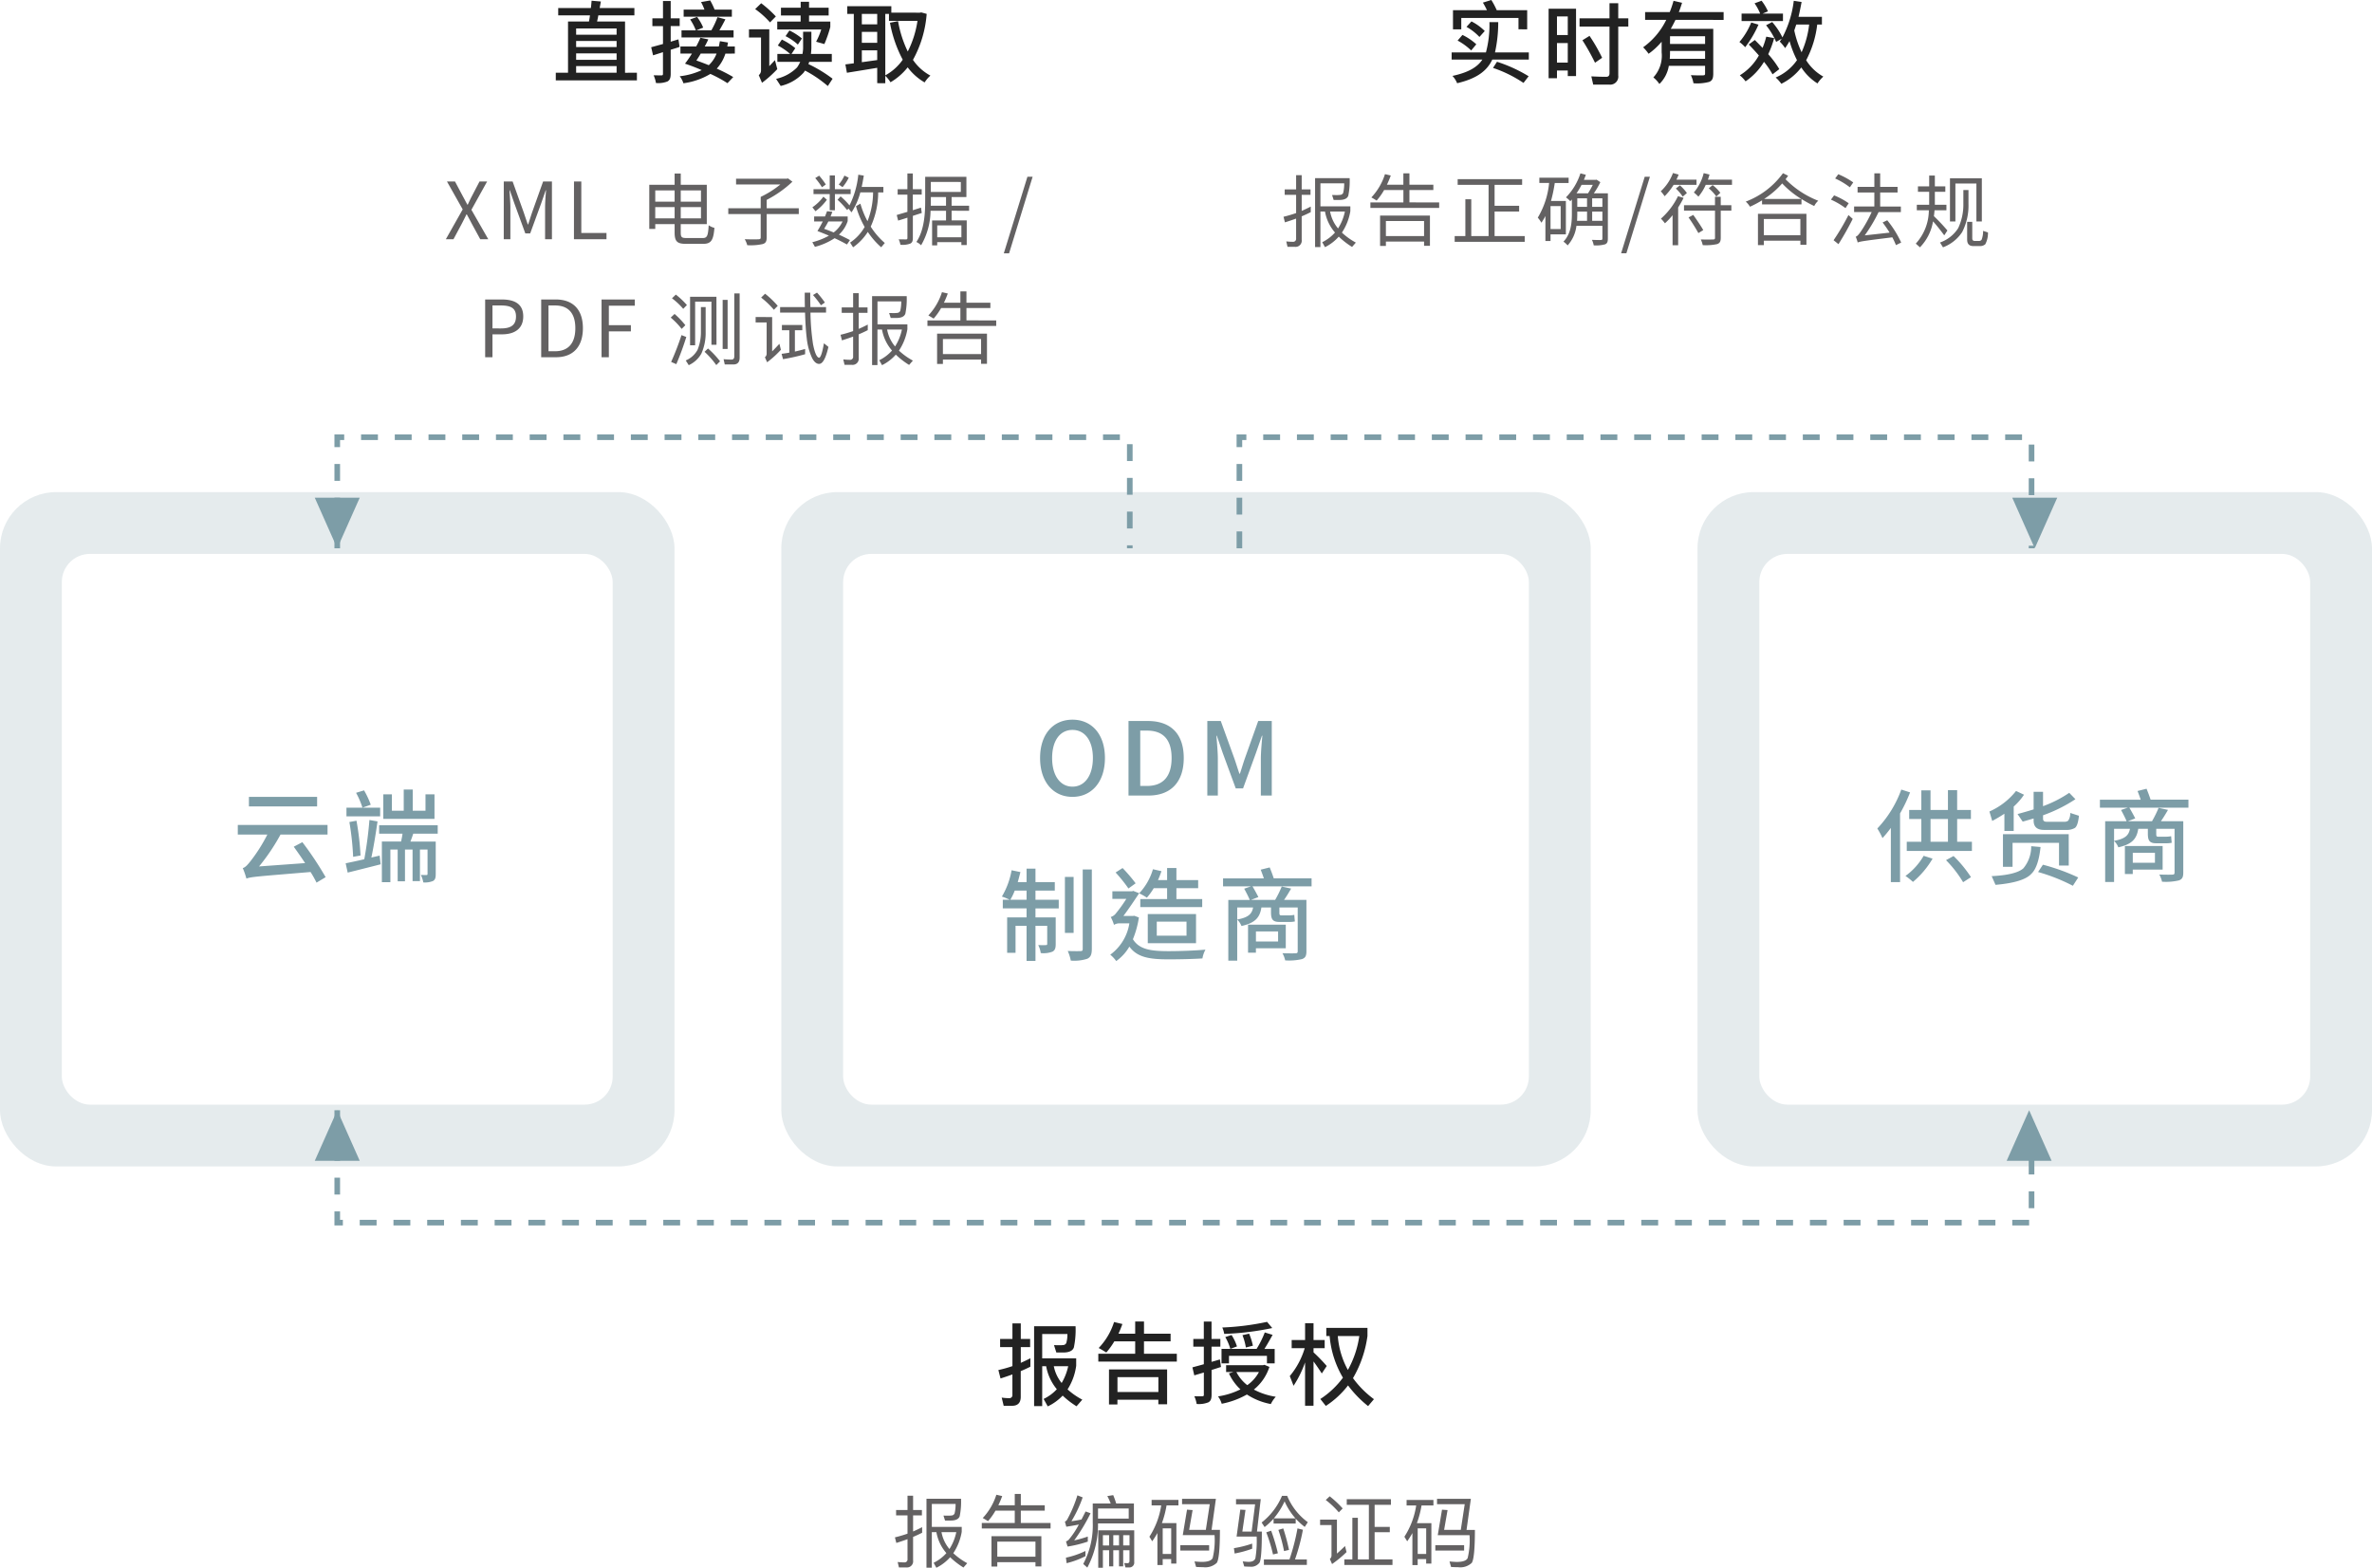 <svg xmlns="http://www.w3.org/2000/svg" xmlns:xlink="http://www.w3.org/1999/xlink" width="422" height="278.982" viewBox="0 0 422 278.982">
  <defs>
    <filter id="Rectangle_15557" x="2" y="89.568" width="116" height="116" filterUnits="userSpaceOnUse">
      <feOffset input="SourceAlpha"/>
      <feGaussianBlur stdDeviation="3" result="blur"/>
      <feFlood flood-opacity="0.161"/>
      <feComposite operator="in" in2="blur"/>
      <feComposite in="SourceGraphic"/>
    </filter>
    <filter id="Rectangle_15559" x="141" y="89.568" width="140" height="116" filterUnits="userSpaceOnUse">
      <feOffset input="SourceAlpha"/>
      <feGaussianBlur stdDeviation="3" result="blur-2"/>
      <feFlood flood-opacity="0.161"/>
      <feComposite operator="in" in2="blur-2"/>
      <feComposite in="SourceGraphic"/>
    </filter>
    <filter id="Rectangle_15561" x="304" y="89.568" width="116" height="116" filterUnits="userSpaceOnUse">
      <feOffset input="SourceAlpha"/>
      <feGaussianBlur stdDeviation="3" result="blur-3"/>
      <feFlood flood-opacity="0.161"/>
      <feComposite operator="in" in2="blur-3"/>
      <feComposite in="SourceGraphic"/>
    </filter>
  </defs>
  <g id="Group_107934" data-name="Group 107934" transform="translate(8734 2571.568)">
    <rect id="Rectangle_15556" data-name="Rectangle 15556" width="120" height="120" rx="10" transform="translate(-8734 -2484)" fill="#7d9da7" opacity="0.2"/>
    <g transform="matrix(1, 0, 0, 1, -8734, -2571.57)" filter="url(#Rectangle_15557)">
      <rect id="Rectangle_15557-2" data-name="Rectangle 15557" width="98" height="98" rx="5" transform="translate(11 98.57)" fill="#fff"/>
    </g>
    <rect id="Rectangle_15558" data-name="Rectangle 15558" width="144" height="120" rx="10" transform="translate(-8595 -2484)" fill="#7d9da7" opacity="0.2"/>
    <g transform="matrix(1, 0, 0, 1, -8734, -2571.57)" filter="url(#Rectangle_15559)">
      <rect id="Rectangle_15559-2" data-name="Rectangle 15559" width="122" height="98" rx="5" transform="translate(150 98.57)" fill="#fff"/>
    </g>
    <rect id="Rectangle_15560" data-name="Rectangle 15560" width="120" height="120" rx="10" transform="translate(-8432 -2484)" fill="#7d9da7" opacity="0.2"/>
    <g transform="matrix(1, 0, 0, 1, -8734, -2571.57)" filter="url(#Rectangle_15561)">
      <rect id="Rectangle_15561-2" data-name="Rectangle 15561" width="98" height="98" rx="5" transform="translate(313 98.57)" fill="#fff"/>
    </g>
    <path id="Path_129305" data-name="Path 129305" d="M20.32,12.136c-.56.288-1.136.56-1.712.816v-2.8h1.664V8.7H18.608V5.928H17.12V8.7H14.928v1.456H17.12v3.376a22.2,22.2,0,0,1-2.5.7l.384,1.5q1.056-.336,2.112-.72v3.616a.537.537,0,0,1-.592.608,9.565,9.565,0,0,1-1.312-.1l.352,1.456h1.5c1.024,0,1.536-.544,1.536-1.6V14.424c.576-.24,1.136-.5,1.712-.784Zm2.1,1.408h.7a8.816,8.816,0,0,0,1.9,4.1,7.6,7.6,0,0,1-2.352,1.728l.736,1.328a8.977,8.977,0,0,0,2.656-1.92,14.912,14.912,0,0,0,2.464,1.9L29.552,19.5a12.664,12.664,0,0,1-2.624-1.824,10.373,10.373,0,0,0,1.536-4.208V12.152H22.416V7.816H26.9a5.387,5.387,0,0,1-.208,1.632.71.71,0,0,1-.4.32,5.613,5.613,0,0,1-.848.048c-.384,0-.688-.016-.928-.016l.416,1.312h1.2q1.608,0,1.92-.912a15.248,15.248,0,0,0,.3-3.76H20.976V20.648h1.44Zm2.064,0h2.56a9.98,9.98,0,0,1-1.168,2.992A6.841,6.841,0,0,1,24.48,13.544ZM43.088,15.5v2.64h-7.28V15.5ZM34.3,20.36h1.5v-.848h7.28v.816H44.64V14.12H34.3Zm6.224-9.024V9.128h4.736V7.768H40.528V5.592H38.96V7.768H35.984c.256-.56.5-1.152.7-1.728L35.2,5.688a11.736,11.736,0,0,1-2.736,4.624c.368.192,1.04.592,1.36.8a13.831,13.831,0,0,0,1.424-1.984H38.96v2.208H32.4v1.392H46.368V11.336Zm21.9-5.68a46.584,46.584,0,0,1-7.968,1.008A4.645,4.645,0,0,1,54.8,7.8a49.535,49.535,0,0,0,8.544-1.04ZM59.9,9.9a11.234,11.234,0,0,0-.672-2.144l-1.184.272a10.372,10.372,0,0,1,.608,2.192Zm-2.832.128a8.539,8.539,0,0,0-.96-2.032l-1.12.368a9.468,9.468,0,0,1,.9,2.1ZM55.648,11.7H62.4v1.344h1.376V10.472H61.952c.464-.72.992-1.664,1.456-2.5l-1.392-.432a17.213,17.213,0,0,1-1.456,2.928H54.32v2.576h1.328Zm-1.424,1.984-.192-1.344c-.5.16-1.008.3-1.488.432v-2.7h1.568V8.7H52.544V5.608H51.168V8.7H49.3v1.376h1.872v3.12c-.768.224-1.472.4-2.032.56l.336,1.424c.512-.16,1.1-.32,1.7-.512v3.952c0,.224-.08.272-.272.272-.176.016-.784.016-1.424,0a5.374,5.374,0,0,1,.416,1.376,4.533,4.533,0,0,0,2.08-.288c.416-.224.576-.624.576-1.36v-4.4Zm6.752.9A6.621,6.621,0,0,1,58.9,16.92a6.985,6.985,0,0,1-1.936-2.336Zm.976-1.28-.24.064H55.136v1.216h1.3l-.8.24a9.009,9.009,0,0,0,2.048,2.848A13.192,13.192,0,0,1,53.7,18.92a4.388,4.388,0,0,1,.656,1.312,14.811,14.811,0,0,0,4.48-1.648,11.751,11.751,0,0,0,4.256,1.7,5.451,5.451,0,0,1,.88-1.3,12.052,12.052,0,0,1-3.9-1.28,8.508,8.508,0,0,0,2.768-4.032Zm8.736-.608c.416.56.912,1.28,1.472,2.144l.88-1.328a31.183,31.183,0,0,0-2.352-2.432v-.736h1.984V8.888H70.688V5.9h-1.5V8.888H66.8v1.456h2.32a13.9,13.9,0,0,1-2.656,4.96l.672,1.728a19,19,0,0,0,2.048-4.16v7.712h1.5Zm8.144-4.512A17.444,17.444,0,0,1,76.8,14.216a14.892,14.892,0,0,1-1.792-6.032ZM75.92,15.592A15.441,15.441,0,0,1,71.9,19.384l.976,1.232a15.932,15.932,0,0,0,3.952-3.648,19.787,19.787,0,0,0,3.568,3.68l1.04-1.232a17.213,17.213,0,0,1-3.728-3.744,20.3,20.3,0,0,0,2.576-7.5V6.728H72.96V8.184h.592A17.418,17.418,0,0,0,75.92,15.592Z" transform="translate(-8571 -2342)" fill="#222"/>
    <path id="Path_129301" data-name="Path 129301" d="M18.5,17.192h7.2v1.184H18.5Zm7.2-6.7v1.12H18.5v-1.12Zm0,3.312H18.5V12.728h7.2Zm-7.2,1.12h7.2v1.152H18.5Zm8.7,3.456V9.256H22.224c.08-.352.16-.7.224-1.088h6.416V6.856H22.688L22.9,5.7,21.248,5.56c-.032.384-.064.848-.128,1.3H15.312V8.168H20.96c-.048.384-.112.752-.176,1.088H17.056v9.12H14.88v1.36H29.312v-1.36ZM46.208,7.144H43.136a12.726,12.726,0,0,0-.784-1.632L40.72,5.8a9.3,9.3,0,0,1,.608,1.344h-3.7V8.408h8.576Zm.3,3.68H43.984c.352-.576.72-1.28,1.072-1.952l-1.408-.384a15.393,15.393,0,0,1-1.088,2.336H39.888l1.216-.48a8.417,8.417,0,0,0-1.088-1.9l-1.232.448a9.412,9.412,0,0,1,1.008,1.936H37.248v1.264h9.264ZM36.7,12.44c-.448.128-.928.272-1.376.416V10.072h1.6V8.7h-1.6V5.608H33.952V8.7H32.064v1.376h1.888v3.184c-.8.224-1.52.416-2.1.576l.336,1.44,1.76-.56v3.84c0,.224-.064.288-.272.288-.176,0-.768,0-1.392-.016A5.374,5.374,0,0,1,32.7,20.2a4.463,4.463,0,0,0,2.048-.272c.416-.24.576-.624.576-1.376V14.28c.528-.16,1.072-.32,1.584-.5Zm6.784,2.528A5.539,5.539,0,0,1,42.1,17.032c-.752-.3-1.5-.592-2.208-.832.256-.384.528-.8.768-1.232Zm3.248,0V13.7H45.392c.048-.24.08-.464.128-.7l-1.44-.24c-.064.336-.128.64-.192.944H41.376c.24-.416.448-.864.64-1.264l-1.408-.288a15.136,15.136,0,0,1-.752,1.552h-2.8v1.264H39.1a20.317,20.317,0,0,1-1.232,1.792c.944.32,1.968.7,2.976,1.152A12.383,12.383,0,0,1,36.928,19a3.881,3.881,0,0,1,.656,1.248,12.525,12.525,0,0,0,4.8-1.664,23.781,23.781,0,0,1,3.04,1.648l1.024-1.088a27.159,27.159,0,0,0-2.928-1.5,7.156,7.156,0,0,0,1.536-2.672Zm8.208-8.16V8.184h3.5V9.272h-4.16V10.68h7.824a11.862,11.862,0,0,1-.912,2.176l1.472.416a22.1,22.1,0,0,0,1.056-3.04v-.96H59.936V8.184h3.488V6.808H59.936V5.752H58.448V6.808Zm-.64,8.224V16.44h4.064a5.467,5.467,0,0,1-.56.992,7.5,7.5,0,0,1-3.728,2.032l.816,1.264a7.941,7.941,0,0,0,4.064-2.352c.1-.128.176-.256.272-.384a21.577,21.577,0,0,1,4.048,2.752l.848-1.3a24.072,24.072,0,0,0-4.3-2.608c.048-.128.1-.256.144-.4h4.016V15.032H60.272c.032-.32.064-.64.08-.992V11.08H58.88v2.96a6.722,6.722,0,0,1-.112.992H56.816l.672-1.024A11.243,11.243,0,0,0,55.1,12.472l-.72,1.056a11.408,11.408,0,0,1,2.192,1.5Zm2.144-4.176-.688,1.008a9.406,9.406,0,0,1,2.192,1.5l.72-1.088A10.741,10.741,0,0,0,56.448,10.856ZM51.424,6.008l-1.072,1.04a15.418,15.418,0,0,1,2.64,2.368l1.04-1.056A20.185,20.185,0,0,0,51.424,6.008Zm-2.176,4.64V12.1h2.144v5.888a1.062,1.062,0,0,1-.4.816l.576,1.36a20.3,20.3,0,0,0,2.72-2.432l-.416-1.6c-.352.384-.688.736-1.008,1.072v-6.56ZM73.5,7.912h.656V9.144h5.072A17.782,17.782,0,0,1,77.5,14.6a20.226,20.226,0,0,1-1.728-5.408l-1.44.288a22.536,22.536,0,0,0,2.272,6.576,9.116,9.116,0,0,1-3.1,2.784ZM69.328,16.5V14.392h2.736V16.12Zm2.736-8.592V9.768H69.328V7.912ZM69.328,11.1h2.736v1.952H69.328ZM79.9,7.64l-.256.048H74.576V6.536h-7.84V7.912H67.9V16.7c-.56.064-1.056.144-1.5.192l.272,1.488c1.488-.24,3.456-.56,5.392-.88v2.736H73.5V18.92a5.75,5.75,0,0,1,.928,1.152,10.959,10.959,0,0,0,3.056-2.656A10.06,10.06,0,0,0,80.5,20.1a5.664,5.664,0,0,1,1.024-1.216,8.81,8.81,0,0,1-3.1-2.8A20,20,0,0,0,80.864,7.9Z" transform="translate(-8650 -2577)" fill="#222"/>
    <path id="Path_129303" data-name="Path 129303" d="M16.976,8.632H27.152v2.016H28.7V7.24H23.28a13.244,13.244,0,0,0-.96-1.808l-1.5.464a15.238,15.238,0,0,1,.72,1.344H15.5v3.408h1.472Zm4.176,2.32A9.315,9.315,0,0,0,18.784,9.24l-.88.976a9.6,9.6,0,0,1,2.3,1.792Zm-4.832,1.7a10.965,10.965,0,0,1,2.416,1.76l.912-1.1a10.362,10.362,0,0,0-2.464-1.664Zm6.3,4.864a22.522,22.522,0,0,1,5.424,2.672L28.96,19a25.874,25.874,0,0,0-5.632-2.576Zm.352-2.752a24.622,24.622,0,0,0,.576-5.392H21.984a18.9,18.9,0,0,1-.624,5.392h-6.1v1.264h5.472c-.88,1.344-2.48,2.3-5.328,2.912a4.167,4.167,0,0,1,.832,1.3c3.552-.832,5.328-2.224,6.256-4.208h6.5V14.76ZM37.392,6.984h-4.88V19.352H34V17.976h1.92v.992h1.472ZM34,16.568V13.1h1.92v3.472Zm0-4.9V8.36h1.92v3.312Zm5.792.144-1.264.784a38.684,38.684,0,0,1,2.24,4l1.264-.88A30.574,30.574,0,0,0,39.792,11.816Zm3.488,8.672A1.438,1.438,0,0,0,44.9,18.856v-8.7h1.792V8.7H44.9V6.008H43.344V8.7H38.016v1.456h5.328v8.32q0,.624-.576.624c-.848,0-1.728-.032-2.656-.08l.336,1.472Zm17.072-7.232h-6.24V11.88h6.24ZM54.064,15.9c.032-.384.048-.768.048-1.12V14.5h6.24V15.9Zm9.584-6.928V7.576H55.68c.224-.544.4-1.1.576-1.648l-1.52-.352a17.285,17.285,0,0,1-.672,2H49.68V8.968h3.76a12.985,12.985,0,0,1-4.112,4.88A8.271,8.271,0,0,1,50.3,15a12.271,12.271,0,0,0,2.32-2.144v1.888a5.679,5.679,0,0,1-1.472,4.464,5.355,5.355,0,0,1,1.072,1.168,5.819,5.819,0,0,0,1.68-3.232h6.448V18.52c0,.24-.08.32-.352.32-.272.016-1.232.016-2.176-.032a5.59,5.59,0,0,1,.464,1.44,8.253,8.253,0,0,0,2.784-.24c.576-.224.736-.672.736-1.472V10.568H54.24c.3-.512.576-1.056.848-1.6Zm10.56-1.12H70.576l.96-.4A8.952,8.952,0,0,0,70.4,5.56l-1.248.464a8.942,8.942,0,0,1,.992,1.824h-3.3V9.176h7.36ZM68.56,9.432a12.71,12.71,0,0,1-2.1,3.472,7.145,7.145,0,0,1,1.024.928,19.406,19.406,0,0,0,2.368-4.016Zm4.992,8.3a16.732,16.732,0,0,0-1.968-2.656,17.18,17.18,0,0,0,1.056-2.864l-1.408-.256a13.951,13.951,0,0,1-.656,2c-.48-.5-.944-.976-1.376-1.408l-1.088.8c.576.576,1.2,1.264,1.808,1.952a9.728,9.728,0,0,1-3.392,3.536,5.847,5.847,0,0,1,1.024,1.072,11.177,11.177,0,0,0,3.28-3.472,15.411,15.411,0,0,1,1.52,2.224ZM78.864,9.8a16.612,16.612,0,0,1-1.344,4.928,17.483,17.483,0,0,1-1.3-3.872c.112-.352.224-.688.352-1.056Zm2.272,0V8.424h-4.16c.192-.848.384-1.744.544-2.64l-1.392-.208a18.781,18.781,0,0,1-2.016,6.512,12.32,12.32,0,0,0-1.824-2.736L71.2,9.928a12.808,12.808,0,0,1,1.792,2.96l.976-.56a3.38,3.38,0,0,1-.336.5,8.079,8.079,0,0,1,.96,1.168c.272-.384.528-.8.784-1.248A18.483,18.483,0,0,0,76.7,16.136a8.8,8.8,0,0,1-3.792,3.088,6.509,6.509,0,0,1,1.008,1.12,10.15,10.15,0,0,0,3.552-2.912,9.392,9.392,0,0,0,2.88,2.848,5.813,5.813,0,0,1,1.04-1.216,8.559,8.559,0,0,1-3.056-2.912A18.009,18.009,0,0,0,80.3,9.8Z" transform="translate(-8491 -2577)" fill="#222"/>
    <path id="Path_129306" data-name="Path 129306" d="M25.058,10.19c-.532.28-1.064.532-1.61.77V8.1h1.568V7.138H23.448V4.6h-.994V7.138h-2.03V8.1h2.03v3.248a23.012,23.012,0,0,1-2.24.658l.252.994c.672-.21,1.344-.434,1.988-.672V15.86a.526.526,0,0,1-.574.6,11.494,11.494,0,0,1-1.176-.07l.224.966h1.3a1.1,1.1,0,0,0,1.218-1.26V11.926c.546-.224,1.078-.476,1.61-.742Zm1.722.882h.812A7.709,7.709,0,0,0,29.37,14.81,7.372,7.372,0,0,1,27.1,16.532l.49.882a7.938,7.938,0,0,0,2.45-1.876,13.853,13.853,0,0,0,2.366,1.834l.672-.77A11.985,11.985,0,0,1,30.6,14.824a9.784,9.784,0,0,0,1.5-3.808v-.868H26.78V6.06h4.228a6.91,6.91,0,0,1-.182,1.708.7.7,0,0,1-.378.322,4.833,4.833,0,0,1-.77.056c-.336,0-.6-.014-.826-.014l.28.882H30.14c.9,0,1.428-.266,1.6-.77a13.13,13.13,0,0,0,.238-3.108H25.828V17.4h.952Zm1.722,0h2.632a8.943,8.943,0,0,1-1.218,3.01A6.418,6.418,0,0,1,28.5,11.072Zm16.716,1.694V15.44h-6.79V12.766ZM37.392,17.2h1.036V16.42h6.79v.756h1.05V11.8H37.392Zm5.222-7.756V7.25H46.87V6.3H42.614V4.282H41.536V6.3H38.61A16.838,16.838,0,0,0,39.3,4.66L38.26,4.422a10.821,10.821,0,0,1-2.422,4.144c.266.14.728.42.938.56a11.324,11.324,0,0,0,1.33-1.876h3.43v2.2H35.67v.98H47.906v-.98Zm11.494,4.984a14.839,14.839,0,0,1-3.472,1.19l.126.98a14.706,14.706,0,0,0,3.346-1.246Zm-1.428-9.9a22.69,22.69,0,0,1-1.82,4.312.832.832,0,0,1-.406.364l.252.91c.742-.112,1.484-.238,2.226-.392a14.292,14.292,0,0,1-1.82,2.73,1.508,1.508,0,0,1-.462.28l.28.91a20.992,20.992,0,0,0,3.6-.882v-.9a19.62,19.62,0,0,1-2.422.686,32.161,32.161,0,0,0,2.912-4.83L54.136,7.4c-.252.5-.5.98-.728,1.428-.588.126-1.19.224-1.792.308a22.5,22.5,0,0,0,2-4.242Zm9.156,12.824a.86.86,0,0,0,.952-.98V10.75h-6.4v6.664h.826V14.292h1.106v2.87h.742v-2.87h1.022v2.87h.742v-2.87h1.12v1.89q0,.42-.378.42l-.56-.028.224.784Zm-4.62-3.906V11.618h1.106v1.834Zm1.848-1.834h1.022v1.834H59.064Zm1.764,0h1.12v1.834h-1.12Zm.98-4.746V8.664h-5.46V6.872Zm-5.46,2.66h6.384V5.976h-3.15a14.84,14.84,0,0,0-.532-1.484L58,4.66a9.549,9.549,0,0,1,.6,1.316H55.41v3.4a14.51,14.51,0,0,1-1.694,7.364l.728.644A16.209,16.209,0,0,0,56.348,9.532Zm13.944-.056H67.716a17.881,17.881,0,0,0,.826-3.15h2.114v-.98H65.882v.98H67.59a14.153,14.153,0,0,1-2.1,5.572l.5.812a16.138,16.138,0,0,0,.924-1.47v5.7h.938V15.874h1.512v.8h.924Zm-2.436,5.488V10.4h1.512v4.564Zm4.326-7.882-.756,4.536h5.656a13.67,13.67,0,0,1-.336,4.074c-.21.448-.854.686-1.932.686q-.378,0-1.3-.084l.28.98q.672.042,1.26.042a2.971,2.971,0,0,0,2.422-.77c.364-.532.56-2.478.56-5.866H76.55l.77-5.53H71.3V6.1h4.928l-.7,4.578H72.56l.616-3.528ZM70.992,13.4v.952h5.124V13.4Zm16.59-4.718v.868h3.934V8.678a12.563,12.563,0,0,0,1.61,1.47l.546-.84A11.012,11.012,0,0,1,90,4.618H89.08a11.84,11.84,0,0,1-3.626,4.746l.532.812A12.288,12.288,0,0,0,87.582,8.678Zm3.892-.056h-3.85A13.32,13.32,0,0,0,89.542,5.6,11.559,11.559,0,0,0,91.474,8.622ZM85.86,15.944v.966H93.5v-.966H91.39A35.933,35.933,0,0,0,92.8,10.652l-.966-.238a37.66,37.66,0,0,1-1.428,5.53Zm1.288-5.124-.868.294a27.317,27.317,0,0,1,1.2,3.934l.868-.21A32.349,32.349,0,0,0,87.148,10.82Zm2.156-.406-.868.266a27.035,27.035,0,0,1,1.008,3.766l.882-.21A33.7,33.7,0,0,0,89.3,10.414ZM84.292,6.13l-.616,4.844H82.024l.56-3.85-.924-.056L81,11.87h3.57a18.742,18.742,0,0,1-.224,3.85c-.14.42-.546.644-1.218.644-.2,0-.546-.028-1.036-.084l.266.9c.336.028.672.042.994.042a1.851,1.851,0,0,0,1.736-.728c.266-.49.406-2.324.406-5.516h-.868L85.3,5.206H80.9V6.13Zm-.518,6.986a18.94,18.94,0,0,1-3.248.812l.126.952a18.94,18.94,0,0,0,3.122-.854Zm20.762-6.9V15.93h-1.96V8.524h-.98V15.93h-1.428v.994h8.568V15.93h-3.178V11.086h2.7v-.938h-2.7V6.214h2.9V5.22H100.6v.994ZM97.564,4.7l-.7.658a14.9,14.9,0,0,1,2.324,2.2l.686-.7A18.393,18.393,0,0,0,97.564,4.7ZM95.856,8.846v.966h2.03v5.446a.755.755,0,0,1-.294.588l.392.91a20.578,20.578,0,0,0,2.576-2.128l-.266-1.078c-.518.5-.994.952-1.442,1.344V8.846Zm19.8.63h-2.576a17.881,17.881,0,0,0,.826-3.15h2.114v-.98h-4.774v.98h1.708a14.153,14.153,0,0,1-2.1,5.572l.5.812a16.138,16.138,0,0,0,.924-1.47v5.7h.938V15.874h1.512v.8h.924Zm-2.436,5.488V10.4h1.512v4.564Zm4.326-7.882-.756,4.536h5.656a13.67,13.67,0,0,1-.336,4.074c-.21.448-.854.686-1.932.686q-.378,0-1.3-.084l.28.98q.672.042,1.26.042a2.971,2.971,0,0,0,2.422-.77c.364-.532.56-2.478.56-5.866H121.91l.77-5.53h-6.02V6.1h4.928l-.7,4.578H117.92l.616-3.528Zm-1.19,6.314v.952h5.124V13.4Z" transform="translate(-8595 -2310)" fill="#636162"/>
    <path id="Path_129302" data-name="Path 129302" d="M4.322,16H5.68l1.484-2.772c.266-.518.532-1.036.826-1.652h.056c.336.616.616,1.134.882,1.652L10.44,16h1.428l-3-5.236,2.8-5.04H10.314L8.942,8.356c-.252.476-.448.91-.728,1.5H8.158c-.336-.588-.546-1.022-.812-1.5l-1.4-2.632H4.518l2.8,4.97Zm10.3,0H15.8V10.316c0-.882-.1-2.128-.154-3.024H15.7l.812,2.338,1.946,5.334h.868L21.276,9.63l.812-2.338h.056c-.07.9-.168,2.142-.168,3.024V16h1.218V5.724H21.626l-1.96,5.5c-.238.714-.462,1.428-.7,2.142H18.9c-.252-.714-.49-1.428-.728-2.142l-1.974-5.5H14.626Zm12.488,0H32.9V14.894h-4.48V5.724h-1.3Zm14.462-3.71v-2H45.02v2ZM45.02,7.32v2H41.576v-2Zm4.69,0v2h-3.6v-2Zm-3.6,4.97v-2h3.6v2Zm.994,3.5c-.84,0-.994-.168-.994-.98v-1.5h4.634v-7H46.112v-2H45.02v2H40.512v7.854h1.064v-.854H45.02v1.47c0,1.638.462,2.044,2.016,2.044h3.08c1.47,0,1.806-.742,1.988-2.842a3.228,3.228,0,0,1-1.022-.462c-.112,1.82-.252,2.268-1.036,2.268Zm20.006-5.306H61.4V9a19.8,19.8,0,0,0,4.578-3.234l-.784-.588-.224.056H55.954V6.256h7.882a17.175,17.175,0,0,1-3.5,2.212v2.016H54.568V11.52h5.768v4.158c0,.252-.1.322-.378.336-.308.014-1.33.028-2.464-.014a4.108,4.108,0,0,1,.448,1.064,10.031,10.031,0,0,0,2.744-.2c.532-.154.714-.476.714-1.176V11.52h5.712ZM78.06,7.67h2.268a14.141,14.141,0,0,1-.994,5.124,15.485,15.485,0,0,1-1.26-3.122l-.784.448a16.167,16.167,0,0,0,1.54,3.7A8.218,8.218,0,0,1,76.24,16.6l.532.84A9.782,9.782,0,0,0,79.39,14.7a13.777,13.777,0,0,0,2.38,2.73l.644-.756a13.134,13.134,0,0,1-2.506-2.912,14.816,14.816,0,0,0,1.33-6.09h.924V6.7H78.3q.21-.945.378-2.016L77.7,4.52a15.675,15.675,0,0,1-1.568,5.46,12.163,12.163,0,0,0-1.582-1.6l-.546.6a14.5,14.5,0,0,1,1.708,1.834l.238-.266.546.672A12.31,12.31,0,0,0,78.06,7.67Zm-5.922,3.346c-.112.294-.224.6-.364.938H69.842v.882h1.54c-.28.546-.588,1.12-.952,1.708.728.28,1.4.546,2.044.826a12.034,12.034,0,0,1-2.954,1.162l.462.826a11.57,11.57,0,0,0,3.5-1.54c.826.378,1.554.756,2.2,1.12l.532-.784c-.63-.336-1.288-.658-1.96-.966a5.684,5.684,0,0,0,1.554-2.408v-.826H72.768c.112-.28.21-.56.322-.84Zm1.176,3.78c-.546-.224-1.106-.448-1.694-.644.266-.42.518-.868.756-1.316H74.9A5.25,5.25,0,0,1,73.314,14.8ZM69.73,7.1v.868h2.884v2.884h.924V7.964h2.8V7.1h-2.8V4.646h-.924V7.1Zm5.5-2.422a6.378,6.378,0,0,1-1.008,1.582l.672.476A7.764,7.764,0,0,0,76,5.052Zm-4.494.014-.7.434a12.3,12.3,0,0,1,1.2,1.624l.686-.49A15.006,15.006,0,0,0,70.738,4.688Zm.756,3.738a8.125,8.125,0,0,1-1.96,1.89l.546.7a9.068,9.068,0,0,0,2.03-2.044Zm17.5,2.9-.14-.952-1.456.462V8.062H88.98V7.1H87.4V4.3h-.966V7.1H84.7v.966h1.736v3.066c-.728.21-1.386.406-1.9.56l.252.994c.5-.154,1.064-.322,1.652-.518v3.6c0,.21-.07.266-.238.266s-.714,0-1.316-.014a4.255,4.255,0,0,1,.308.966,4,4,0,0,0,1.736-.2c.35-.168.476-.434.476-1.008V11.842Zm1.6-1.288c.014-.336.014-.63.014-.938V8.5h2.7v1.54Zm5.348-4.228V7.586H90.6V5.808Zm.1,9.842h-4.3V13.536h4.3Zm1.372-4.718v-.9H94.3V8.5h2.632V4.9H89.6V9.1c0,2.212-.126,5.25-1.568,7.392a2.933,2.933,0,0,1,.84.588,12.451,12.451,0,0,0,1.68-6.146h2.758v1.722H90.828v4.438h.91v-.574h4.3v.518h.952V12.654H94.3V10.932Zm6.174,7.574h.938l4.186-13.622h-.924ZM11.315,37h1.3V32.926h1.694c2.254,0,3.78-1.008,3.78-3.178,0-2.24-1.54-3.024-3.836-3.024h-2.94Zm1.3-5.124V27.788h1.47c1.806,0,2.716.476,2.716,1.96s-.854,2.128-2.66,2.128ZM21.283,37h2.632c3.094,0,4.788-1.918,4.788-5.166s-1.694-5.11-4.844-5.11H21.283Zm1.3-1.064V27.788h1.162c2.422,0,3.612,1.442,3.612,4.046s-1.19,4.1-3.612,4.1ZM32.021,37h1.3V32.394h3.92V31.3h-3.92V27.83h4.62V26.724H32.021ZM45.237,25.856l-.686.658a12.044,12.044,0,0,1,2,1.876l.658-.672A14.191,14.191,0,0,0,45.237,25.856ZM45.013,29.3l-.686.644a13.474,13.474,0,0,1,1.946,2.016l.658-.658A14.912,14.912,0,0,0,45.013,29.3Zm1.232,3.766A48.047,48.047,0,0,1,44.4,37.84l.924.392A51.105,51.105,0,0,0,47.1,33.4Zm6.216-6.818h-4.69v8.624h.9V27.116h2.9v7.672h.9Zm-1.5,9.2-.616.588A14.421,14.421,0,0,1,52.433,38.4l.672-.672A16,16,0,0,0,50.963,35.446ZM49.7,28.082V32.52a8.2,8.2,0,0,1-.6,3.164,4.253,4.253,0,0,1-2.1,1.89l.532.84a4.875,4.875,0,0,0,2.254-2.072,8.974,8.974,0,0,0,.756-3.822V28.082Zm5.782,10.206c.728,0,1.106-.406,1.106-1.19V25.646h-.952V36.86c0,.364-.168.56-.49.56-.448,0-.924-.028-1.414-.07l.21.938ZM53.567,26.794V35.53h.882V26.794Zm11.858,5.4v3.99c-.448.084-.91.154-1.372.21l.252.952a36.335,36.335,0,0,0,3.934-.882V35.53c-.588.168-1.2.322-1.82.462V32.2h1.316V31.26H64.109V32.2Zm5.306,5.992c.644,0,1.19-1.008,1.652-3.024l-.8-.644c-.28,1.666-.574,2.52-.854,2.576-.42-.056-.784-.868-1.092-2.464a42.362,42.362,0,0,1-.448-5.572h2.772v-.98H69.177c-.028-.8-.028-1.652-.028-2.562h-.98c0,.9,0,1.75.028,2.562h-4.41v.98h4.438c.056,1.834.154,3.374.308,4.606a11.1,11.1,0,0,0,.924,3.43C69.821,37.826,70.255,38.19,70.731,38.19Zm-.378-12.684-.714.434a15.922,15.922,0,0,1,1.414,1.82l.7-.49A16.129,16.129,0,0,0,70.353,25.506Zm-9.24.2-.7.686a14.848,14.848,0,0,1,2.268,2.17l.686-.7A15.928,15.928,0,0,0,61.113,25.7Zm-1.68,4.144v.966h1.96v5.614a.768.768,0,0,1-.308.574l.392.9a17.35,17.35,0,0,0,2.45-2.226l-.266-1.064c-.448.49-.868.938-1.288,1.344v-6.1Zm19.95,1.344c-.532.28-1.064.532-1.61.77V29.1h1.568v-.966H77.773V25.6h-.994v2.534h-2.03V29.1h2.03v3.248a23.012,23.012,0,0,1-2.24.658l.252.994c.672-.21,1.344-.434,1.988-.672V36.86a.526.526,0,0,1-.574.6,11.494,11.494,0,0,1-1.176-.07l.224.966h1.3a1.1,1.1,0,0,0,1.218-1.26V32.926c.546-.224,1.078-.476,1.61-.742Zm1.722.882h.812A7.709,7.709,0,0,0,83.7,35.81a7.372,7.372,0,0,1-2.268,1.722l.49.882a7.938,7.938,0,0,0,2.45-1.876,13.853,13.853,0,0,0,2.366,1.834l.672-.77a11.985,11.985,0,0,1-2.478-1.778,9.784,9.784,0,0,0,1.5-3.808v-.868h-5.32V27.06h4.228a6.91,6.91,0,0,1-.182,1.708.7.7,0,0,1-.378.322,4.833,4.833,0,0,1-.77.056c-.336,0-.6-.014-.826-.014l.28.882h1.008c.9,0,1.428-.266,1.6-.77a13.13,13.13,0,0,0,.238-3.108H80.153V38.4h.952Zm1.722,0h2.632a8.943,8.943,0,0,1-1.218,3.01A6.418,6.418,0,0,1,82.827,32.072Zm16.716,1.694V36.44h-6.79V33.766ZM91.717,38.2h1.036V37.42h6.79v.756h1.05V32.8H91.717Zm5.222-7.756v-2.2h4.256V27.3H96.939V25.282H95.861V27.3H92.935a16.839,16.839,0,0,0,.686-1.638l-1.036-.238a10.821,10.821,0,0,1-2.422,4.144c.266.14.728.42.938.56a11.324,11.324,0,0,0,1.33-1.876h3.43v2.2H90v.98h12.236v-.98Z" transform="translate(-8659 -2545)" fill="#636162"/>
    <path id="Path_129304" data-name="Path 129304" d="M6.194,10.19c-.532.28-1.064.532-1.61.77V8.1H6.152V7.138H4.584V4.6H3.59V7.138H1.56V8.1H3.59v3.248a23.012,23.012,0,0,1-2.24.658L1.6,13c.672-.21,1.344-.434,1.988-.672V15.86a.526.526,0,0,1-.574.6,11.494,11.494,0,0,1-1.176-.07l.224.966h1.3A1.1,1.1,0,0,0,4.584,16.1V11.926c.546-.224,1.078-.476,1.61-.742Zm1.722.882h.812a7.709,7.709,0,0,0,1.778,3.738,7.372,7.372,0,0,1-2.268,1.722l.49.882a7.938,7.938,0,0,0,2.45-1.876,13.853,13.853,0,0,0,2.366,1.834l.672-.77a11.985,11.985,0,0,1-2.478-1.778,9.784,9.784,0,0,0,1.5-3.808v-.868H7.916V6.06h4.228a6.91,6.91,0,0,1-.182,1.708.7.7,0,0,1-.378.322,4.833,4.833,0,0,1-.77.056c-.336,0-.6-.014-.826-.014l.28.882h1.008c.9,0,1.428-.266,1.6-.77a13.13,13.13,0,0,0,.238-3.108H6.964V17.4h.952Zm1.722,0H12.27a8.943,8.943,0,0,1-1.218,3.01A6.418,6.418,0,0,1,9.638,11.072Zm16.716,1.694V15.44h-6.79V12.766ZM18.528,17.2h1.036V16.42h6.79v.756H27.4V11.8H18.528ZM23.75,9.448V7.25h4.256V6.3H23.75V4.282H22.672V6.3H19.746a16.839,16.839,0,0,0,.686-1.638L19.4,4.422a10.821,10.821,0,0,1-2.422,4.144c.266.14.728.42.938.56a11.324,11.324,0,0,0,1.33-1.876h3.43v2.2H16.806v.98H29.042v-.98ZM38.9,15.44V11.072h4.368V10.05H38.9V6.326h4.9V5.318H32.332V6.326h5.5V15.44h-3.08V8.888H33.7V15.44H31.8v1.022H44.26V15.44Zm11.76-1.246H48.852V10.106h1.806Zm.924.938V9.2H48.936a26.988,26.988,0,0,0,.672-3.206h2.464V5.052H46.864V5.99H48.6a14.655,14.655,0,0,1-2.016,6.174,5.324,5.324,0,0,1,.644.9,9.1,9.1,0,0,0,.714-1.2v4.452h.91V15.132Zm4.676-2.408V11.086h1.82v1.638Zm-2.646-1.638h1.736v1.638H53.57c.028-.42.042-.84.042-1.218Zm2.758-4.76a15.3,15.3,0,0,1-.854,1.512H53.472a13.434,13.434,0,0,0,.9-1.512ZM56.258,8.72h1.82v1.526h-1.82Zm-2.646,0h1.736v1.526H53.612Zm5.446-.882H56.552A13.622,13.622,0,0,0,57.714,5.85L57.042,5.4l-.14.042H54.788c.126-.294.238-.6.35-.91l-.966-.252A10.782,10.782,0,0,1,51.6,8.552a5.264,5.264,0,0,1,.77.686c.1-.1.182-.2.28-.308v2.576c0,1.554-.154,3.542-1.5,4.928a3.4,3.4,0,0,1,.742.672,6.3,6.3,0,0,0,1.568-3.486h4.62v2.254c0,.2-.07.252-.266.266s-.882,0-1.6-.028a3.351,3.351,0,0,1,.322.98,5.971,5.971,0,0,0,2.016-.182c.392-.154.5-.462.5-1.036ZM61.41,18.506h.938L66.534,4.884H65.61ZM74.822,6.326V5.4h-3.57c.14-.294.28-.588.392-.9l-1.008-.28a8.4,8.4,0,0,1-2.17,3.248,7.536,7.536,0,0,1,.686.882,10.564,10.564,0,0,0,1.6-2.03Zm-3.668.658a7.847,7.847,0,0,1,1.218,1.442l.742-.644A7.9,7.9,0,0,0,71.868,6.41Zm.378,1.358a12.848,12.848,0,0,1-3.038,4,7.3,7.3,0,0,1,.714.826,12.323,12.323,0,0,0,1.358-1.442v5.348h.994v-6.72a18.936,18.936,0,0,0,.966-1.708Zm1.876,3.78a32.065,32.065,0,0,1,1.75,2.786l.868-.532c-.378-.686-1.176-1.848-1.778-2.7Zm5.726-3.668H78.112v1.5H72.6v.966h5.516v4.816c0,.238-.084.308-.336.308-.28.014-1.2.028-2.2,0a3.923,3.923,0,0,1,.35,1.008,9.4,9.4,0,0,0,2.562-.182c.476-.168.644-.462.644-1.134V10.918h1.89V9.952h-1.89Zm-.07-.714a7.47,7.47,0,0,0-1.372-1.372l-.686.574A7.956,7.956,0,0,1,78.35,8.4ZM76.852,5.4a7.534,7.534,0,0,0,.28-.91L76.1,4.24a8.267,8.267,0,0,1-1.75,3.444,6.91,6.91,0,0,1,.812.742,8.36,8.36,0,0,0,1.3-2.1h4.676V5.4Zm16.45,7v2.9h-6.5V12.4ZM85.756,17.05h1.05v-.784h6.5v.728H94.38V11.478H85.756Zm1.106-8.218a15.586,15.586,0,0,0,3.206-2.758,16.16,16.16,0,0,0,3.4,2.758Zm3.346-4.578a14.515,14.515,0,0,1-6.622,5.054,4.148,4.148,0,0,1,.756.91,19.655,19.655,0,0,0,2.142-1.134V9.8H93.5V8.846a21.943,21.943,0,0,0,2.268,1.246,3.148,3.148,0,0,1,.714-.938,16.472,16.472,0,0,1-5.81-3.822c.154-.21.308-.406.448-.63ZM101.9,9.6a12.553,12.553,0,0,0-2.6-1.4l-.56.756a13.034,13.034,0,0,1,2.59,1.512Zm-1.82,7.28a50.79,50.79,0,0,0,2.534-4.494l-.756-.686a41.775,41.775,0,0,1-2.646,4.48ZM99.49,5.192a13.186,13.186,0,0,1,2.618,1.568l.6-.868a13.746,13.746,0,0,0-2.66-1.456Zm11.746,11.4a18.168,18.168,0,0,0-2.478-3.962l-.826.392a19.516,19.516,0,0,1,1.246,1.806l-4.424.49a27.923,27.923,0,0,0,2.464-4.144h3.962v-.994H107.5V7.684h3.094V6.69H107.5V4.282h-1.036V6.69H103.48v.994h2.982v2.492h-3.6v.994h3.122a23.207,23.207,0,0,1-1.932,3.472c-.35.5-.63.84-.9.91a7.535,7.535,0,0,1,.35,1.036c.378-.182.966-.28,6.16-.924a12.652,12.652,0,0,1,.644,1.386Zm2.982-10v.966h2v2.31h-2.2v.98h2.142a8.864,8.864,0,0,1-2.324,5.936l.742.658a8.631,8.631,0,0,0,2.324-4.62c.546.6,1.218,1.428,2,2.492l.56-.868A33.048,33.048,0,0,0,117.06,11.9c.042-.336.084-.686.112-1.05h2.114v-.98h-2.058V7.558h1.862V6.592h-1.862V4.674H116.22V6.592ZM125.586,5.15h-5.67v7.686h.966V6.088h3.738v6.748h.966Zm-.378,12.068a1.39,1.39,0,0,0,.994-.322,4.3,4.3,0,0,0,.476-2.1l-.868-.28a4.281,4.281,0,0,1-.266,1.582.572.572,0,0,1-.5.21h-.714c-.308,0-.448-.154-.448-.462v-2.94h-.91v3.15c0,.77.35,1.162,1.078,1.162ZM122.3,7.25V9.728a9.9,9.9,0,0,1-.924,4.312,6.321,6.321,0,0,1-3.234,2.548l.532.854a7.019,7.019,0,0,0,3.416-2.716,10.315,10.315,0,0,0,1.12-5V7.25Z" transform="translate(-8507 -2545)" fill="#636162"/>
    <path id="Path_129297" data-name="Path 129297" d="M-11865-2142v20h301.43v-20" transform="translate(3191 -232)" fill="none" stroke="#7d9da7" stroke-width="1" stroke-dasharray="3"/>
    <path id="Path_129295" data-name="Path 129295" d="M-11865-2122.237V-2142h141v19.763" transform="translate(3191 -351.764)" fill="none" stroke="#7d9da7" stroke-width="1" stroke-dasharray="3"/>
    <path id="Path_129296" data-name="Path 129296" d="M-11865-2122.237V-2142h140.93v19.763" transform="translate(3351.5 -351.764)" fill="none" stroke="#7d9da7" stroke-width="1" stroke-dasharray="3"/>
    <path id="Polygon_263" data-name="Polygon 263" d="M4,0,8,9H0Z" transform="translate(-8678 -2374)" fill="#7d9da7"/>
    <path id="Polygon_262" data-name="Polygon 262" d="M4,0,8,9H0Z" transform="translate(-8670 -2474) rotate(180)" fill="#7d9da7"/>
    <path id="Polygon_264" data-name="Polygon 264" d="M4,0,8,9H0Z" transform="translate(-8368 -2474) rotate(180)" fill="#7d9da7"/>
    <path id="Polygon_265" data-name="Polygon 265" d="M4,0,8,9H0Z" transform="translate(-8377 -2374)" fill="#7d9da7"/>
    <path id="Path_129307" data-name="Path 129307" d="M24.418,7.23H12.286V8.94H24.418Zm1.854,6.714v-1.71H10.306v1.71h5.256a28.482,28.482,0,0,1-2.97,4.7c-.558.7-.954,1.152-1.4,1.26a15.669,15.669,0,0,1,.648,1.872c.828-.324,1.962-.378,11.412-1.17a20.085,20.085,0,0,1,1.062,1.89l1.62-.972a58.029,58.029,0,0,0-4.14-6.228l-1.53.81c.63.882,1.35,1.89,2.016,2.916l-8.19.594a36.225,36.225,0,0,0,3.816-5.67ZM45.3,6.78H43.7V9.7H41.428V5.934h-1.6V9.7H37.72V6.78H36.19v4.374H45.3Zm-13.95-.27a14.8,14.8,0,0,1,1.134,2.646l1.476-.522A15.194,15.194,0,0,0,32.77,6.078Zm4.284,2.646H29.638V10.7h5.994ZM32.14,17.67a47.476,47.476,0,0,0-.72-6.192l-1.26.234a49.831,49.831,0,0,1,.666,6.192Zm1.926.36c.4-1.818.81-4.392,1.1-6.426l-1.44-.252a69.634,69.634,0,0,1-.918,6.984c-1.242.288-2.43.54-3.312.72l.36,1.656c1.674-.414,3.816-.954,5.868-1.476l-.18-1.548Zm11.808-4.248V12.288H35.452v1.494H39.61c-.054.486-.162.954-.252,1.4h-3.42v7.236H37.45V16.608h1.3V22.26h1.3V16.608h1.35v5.616h1.314V16.608h1.35v4.32c0,.162-.054.216-.2.216s-.54,0-.99-.018a5.016,5.016,0,0,1,.432,1.332,3.8,3.8,0,0,0,1.728-.252c.4-.234.486-.594.486-1.242V15.186h-4.5c.18-.45.342-.918.5-1.4Z" transform="translate(-8702 -2437)" fill="#7d9da7"/>
    <path id="Path_129308" data-name="Path 129308" d="M23.8,21.234c3.4,0,5.778-2.646,5.778-6.912S27.2,7.5,23.8,7.5s-5.76,2.556-5.76,6.822S20.4,21.234,23.8,21.234Zm0-1.818c-2.2,0-3.618-2-3.618-5.094,0-3.114,1.422-5,3.618-5s3.636,1.89,3.636,5C27.435,17.418,26,19.416,23.8,19.416ZM33.771,21h3.546c3.96,0,6.282-2.376,6.282-6.678,0-4.32-2.322-6.588-6.39-6.588H33.771Zm2.088-1.71V9.444h1.206c2.844,0,4.374,1.566,4.374,4.878,0,3.294-1.53,4.968-4.374,4.968ZM47.793,21h1.872V14.448c0-1.188-.162-2.9-.252-4.1h.072l1.044,3.06,2.322,6.318h1.3l2.3-6.318,1.062-3.06h.072c-.108,1.206-.27,2.916-.27,4.1V21h1.944V7.734H56.847l-2.394,6.714c-.306.882-.558,1.782-.864,2.664H53.5c-.306-.882-.576-1.782-.882-2.664l-2.43-6.714H47.793ZM12.738,39.55a9.261,9.261,0,0,0,.792-1.638h2.106V39.55Zm4.482-1.638h3.438V36.4H17.22V34.006H15.636V36.4H14.07c.162-.576.324-1.188.468-1.782l-1.566-.324a13.838,13.838,0,0,1-1.728,4.68,10.907,10.907,0,0,1,1.4.576H11.406v1.53h4.23v1.6H12.18v6.3h1.494V44.176h1.962v6.246H17.22V44.176h2.088v3.2c0,.18-.054.234-.234.234-.18.018-.72.018-1.368,0a4.22,4.22,0,0,1,.45,1.422,4.5,4.5,0,0,0,2.088-.252c.468-.252.576-.684.576-1.368V42.682h-3.6v-1.6h4.14V39.55H17.22Zm6.786-2.43H22.458v9.954h1.548Zm1.62-1.332V48.3c0,.288-.09.378-.378.378-.306.018-1.278.018-2.286-.018a7.48,7.48,0,0,1,.54,1.71,7.624,7.624,0,0,0,2.934-.324c.594-.288.81-.756.81-1.764V34.15Zm15.012,3.33v1.944h-4.77v1.422H46.884V39.424h-4.59V37.48h3.87V36.04h-3.87V33.9H40.638V36.04h-1.62a15.185,15.185,0,0,0,.612-1.584l-1.512-.342A10.581,10.581,0,0,1,35.67,38.4a10,10,0,0,1,1.368.774,11.717,11.717,0,0,0,1.224-1.692ZM38.8,43.438h5.292v2.5H38.8Zm6.984,3.834V42.088H37.2v5.184ZM35.04,36.616A27.779,27.779,0,0,0,32.718,33.9l-1.242.792a27.258,27.258,0,0,1,2.286,2.844Zm-.234,5.778-.288.036H32.862c.936-1.224,2.124-3.024,2.808-4.05l-1.062-.414-.2.072H30.9v1.35h2.484a25.114,25.114,0,0,1-1.908,2.646,1.766,1.766,0,0,1-.864.576,7.631,7.631,0,0,1,.576,1.4,1.89,1.89,0,0,1,1.062-.27h1.674a8.529,8.529,0,0,1-3.4,5.58,5.759,5.759,0,0,1,1.062,1.134,8.145,8.145,0,0,0,2.34-2.574c1.386,1.908,3.546,2.268,6.984,2.268,2,0,4.266-.054,6.012-.162a5.045,5.045,0,0,1,.54-1.566c-1.908.18-4.662.27-6.534.27-3.114,0-5.238-.27-6.372-2.124a16.741,16.741,0,0,0,1.062-3.87Zm25.578,2.79v1.782H56.442V45.184Zm1.368,2.988V43.978H55.038v4.986h1.4v-.792Zm-8.64-7.254h2.826c-.216,1.17-.864,1.782-2.826,2.142Zm13.23-5.184H59.61c-.18-.576-.468-1.332-.72-1.944l-1.6.4c.18.468.4,1.044.558,1.548H50.592v1.422H55.56l-1.206.414c.324.594.774,1.458.99,2H51.528V50.386h1.584V43.078a3.137,3.137,0,0,1,.756,1.134c2.466-.54,3.276-1.53,3.546-3.294h1.71v.846c0,1.17.234,1.728,1.476,1.728h1.674a4.723,4.723,0,0,0,1.1-.09c-.054-.378-.072-.774-.108-1.17a4.774,4.774,0,0,1-1.008.09h-1.3c-.324,0-.342-.144-.342-.54v-.864h3.258v7.794c0,.27-.108.36-.414.36-.252.018-1.278.018-2.3-.018a4.8,4.8,0,0,1,.486,1.278A10.1,10.1,0,0,0,64.65,50.1c.576-.216.774-.558.774-1.386V39.568H61.446c.432-.612.864-1.332,1.26-2.016l-1.674-.36a19.3,19.3,0,0,1-1.17,2.376h-4.3l1.314-.5c-.234-.486-.684-1.3-1.044-1.908H66.342Z" transform="translate(-8567 -2451)" fill="#7d9da7"/>
    <path id="Path_129309" data-name="Path 129309" d="M15.258,5.934a19.84,19.84,0,0,1-4.266,6.93,12.129,12.129,0,0,1,.918,1.71A19.658,19.658,0,0,0,13.4,12.756V22.4h1.638V10.182a27.365,27.365,0,0,0,1.782-3.744Zm3.978,11.79A11.636,11.636,0,0,1,16,21.306a11.121,11.121,0,0,1,1.332,1.062,15.844,15.844,0,0,0,3.492-4.14Zm3.978.774a20.53,20.53,0,0,1,3.042,3.924l1.4-.9a21.973,21.973,0,0,0-3.1-3.762ZM20.46,11.172h3.1v4.05h-3.1Zm4.734,4.05v-4.05h2.448V9.57H25.194V6.042H23.556V9.57h-3.1V6.078H18.822V9.57h-2.16v1.6h2.16v4.05H16.23V16.86H27.822V15.222Zm19.4-2.106a2.872,2.872,0,0,0,1.53-.342c.36-.234.612-.954.738-2.178l-1.548-.5a2.3,2.3,0,0,1-.36,1.368,1,1,0,0,1-.684.2H41.088c-.414,0-.612-.18-.612-.54v-.612a26.445,26.445,0,0,0,5.76-2.862l-1.1-1.134a21.15,21.15,0,0,1-4.662,2.376V6.33H38.8V9.462c-.9.288-1.854.558-2.862.828l.918,1.35c.648-.18,1.3-.378,1.944-.558v.378c0,1.1.612,1.656,1.836,1.656Zm.45.756h-11.7v5.814h1.71V15.42H43.32v4.032h1.728Zm-4.59,5.436-.864,1.3a32.337,32.337,0,0,1,6.192,2.448l.954-1.476A36.175,36.175,0,0,0,40.458,19.308ZM38.37,16.014a6.067,6.067,0,0,1-1.4,3.942c-.9.792-2.79,1.242-5.634,1.386l.684,1.548c3.348-.288,5.472-.954,6.372-1.962.828-.774,1.386-2.358,1.638-4.77ZM33.6,10.236V13.3h1.656V8.958a11,11,0,0,0,1.836-2.106L35.67,6.186A12.462,12.462,0,0,1,30.936,9.84l.5,1.674C32.2,11.118,32.916,10.686,33.6,10.236Zm26.784,6.948v1.782H56.442V17.184Zm1.368,2.988V15.978H55.038v4.986h1.4v-.792Zm-8.64-7.254h2.826c-.216,1.17-.864,1.782-2.826,2.142Zm13.23-5.184H59.61c-.18-.576-.468-1.332-.72-1.944l-1.6.4c.18.468.4,1.044.558,1.548H50.592V9.156H55.56l-1.206.414c.324.594.774,1.458.99,2H51.528V22.386h1.584V15.078a3.137,3.137,0,0,1,.756,1.134c2.466-.54,3.276-1.53,3.546-3.294h1.71v.846c0,1.17.234,1.728,1.476,1.728h1.674a4.723,4.723,0,0,0,1.1-.09c-.054-.378-.072-.774-.108-1.17a4.774,4.774,0,0,1-1.008.09h-1.3c-.324,0-.342-.144-.342-.54v-.864h3.258v7.794c0,.27-.108.36-.414.36-.252.018-1.278.018-2.3-.018a4.8,4.8,0,0,1,.486,1.278A10.1,10.1,0,0,0,64.65,22.1c.576-.216.774-.558.774-1.386V11.568H61.446c.432-.612.864-1.332,1.26-2.016l-1.674-.36a19.3,19.3,0,0,1-1.17,2.376h-4.3l1.314-.5c-.234-.486-.684-1.3-1.044-1.908H66.342Z" transform="translate(-8411 -2437)" fill="#7d9da7"/>
  </g>
</svg>
